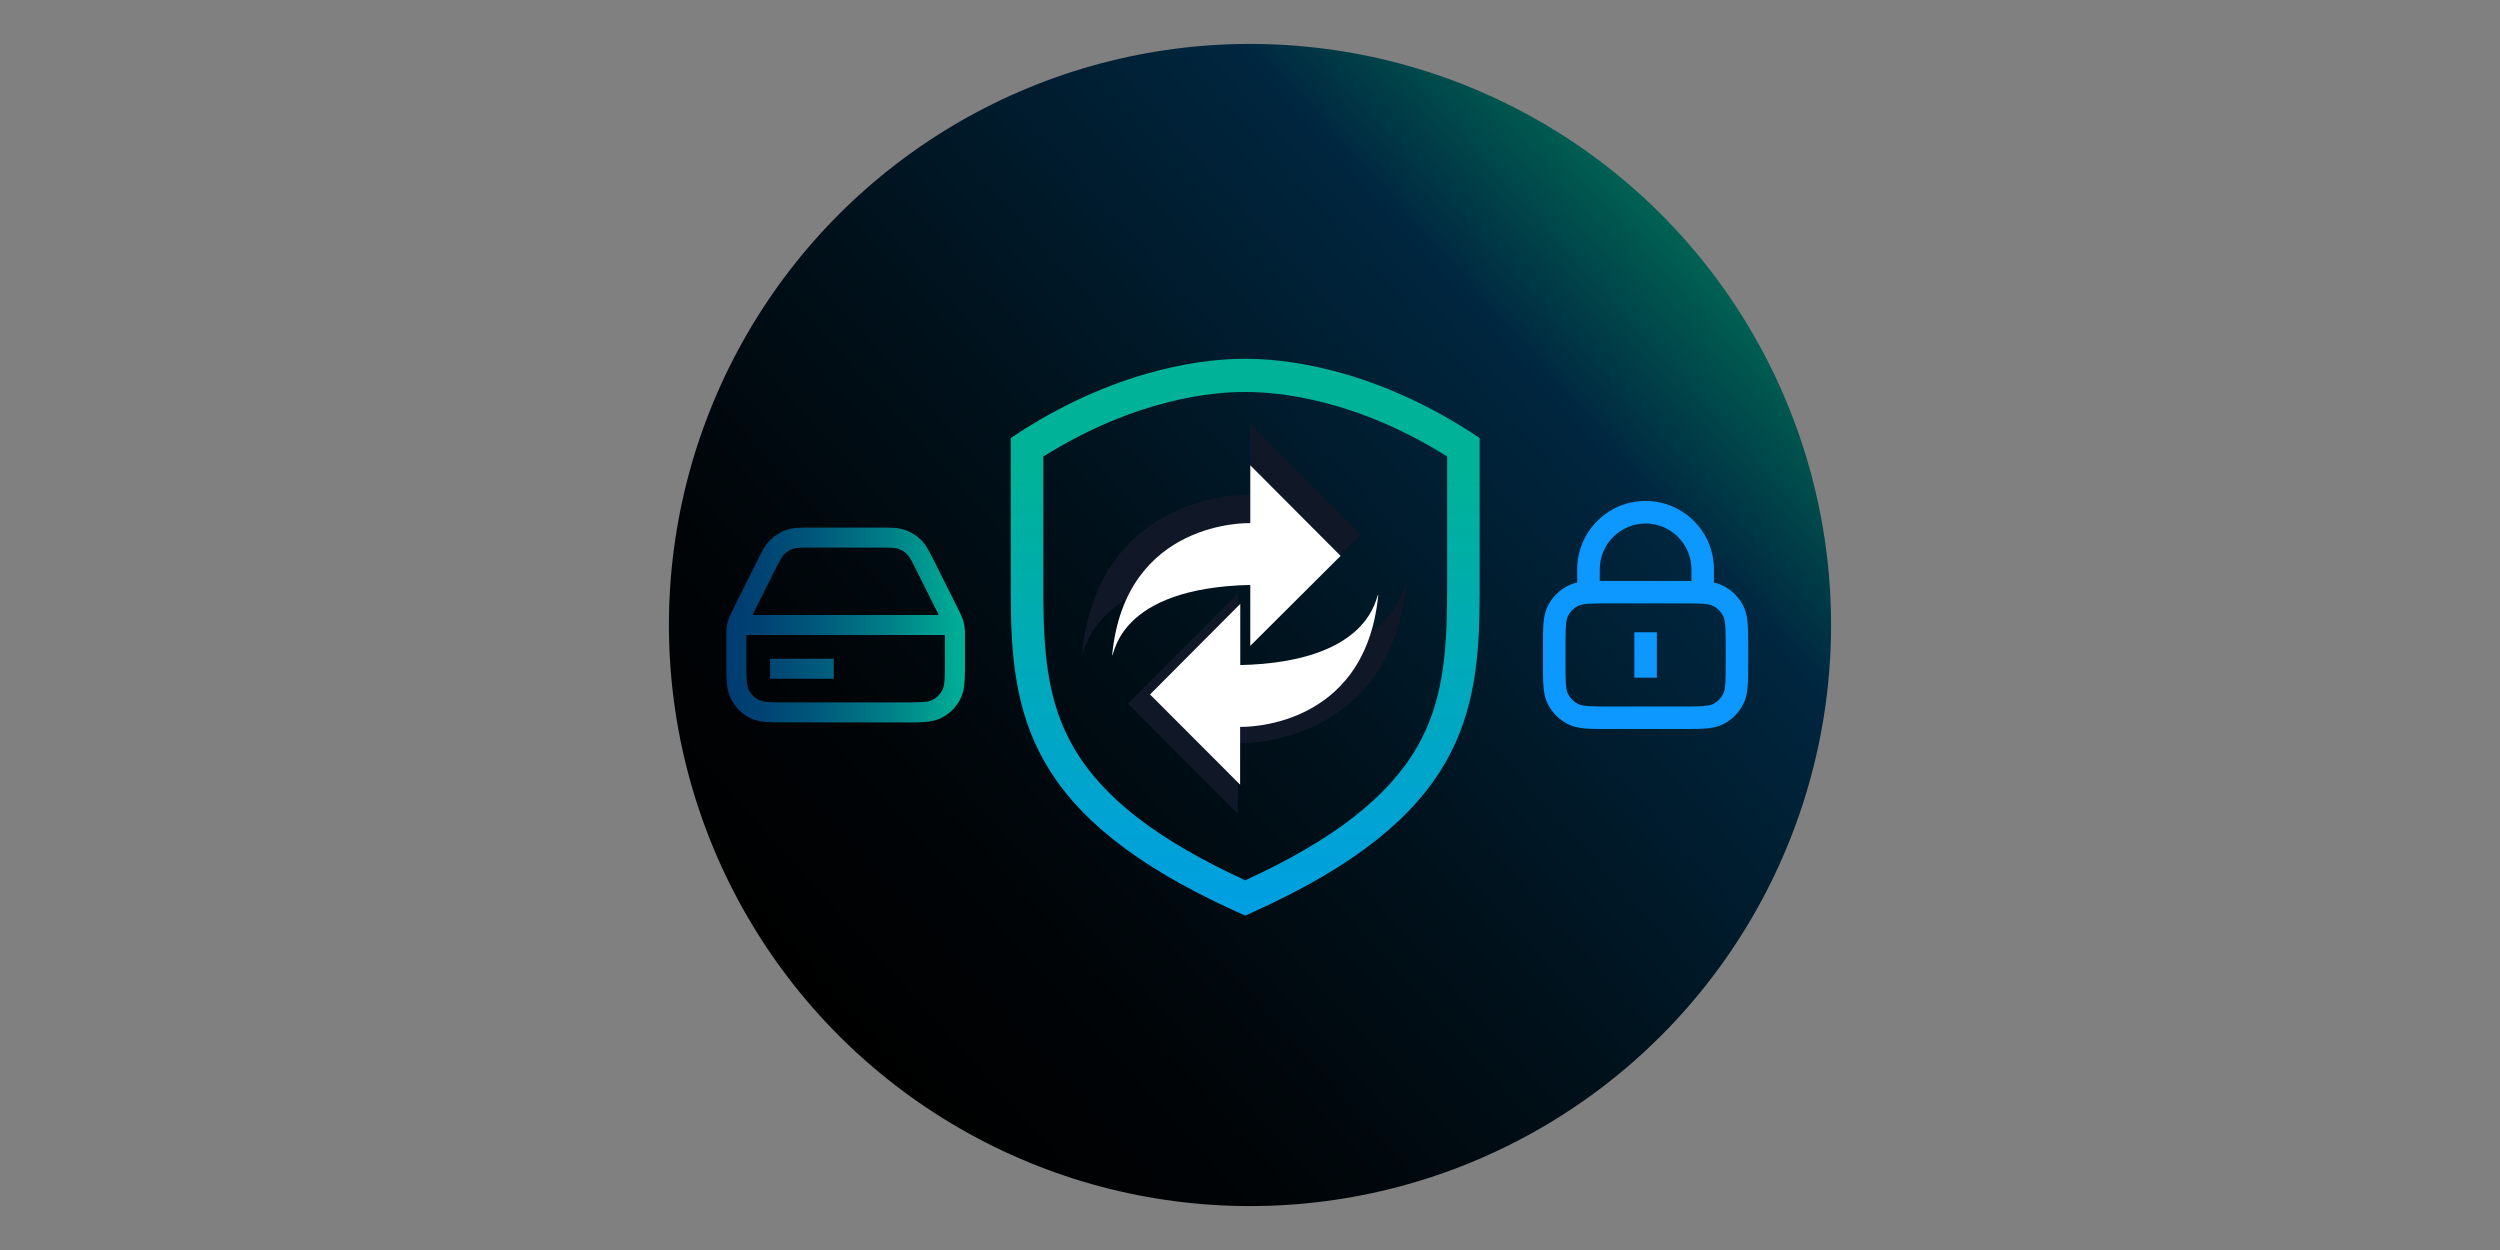 <?xml version="1.0" encoding="UTF-8"?>
<svg id="Layer_1" data-name="Layer 1" xmlns="http://www.w3.org/2000/svg" xmlns:xlink="http://www.w3.org/1999/xlink" viewBox="0 0 1000 500">
  <rect x="0" y="0" width="1000" height="500" fill="#808080" stroke="none"/>
  <defs>
    <style>
      .cls-1 {
        fill: url(#linear-gradient-3);
      }

      .cls-2 {
        fill: url(#linear-gradient-2);
      }

      .cls-3 {
        fill: url(#linear-gradient);
      }

      .cls-4 {
        fill: #101828;
      }

      .cls-5 {
        fill: #fff;
      }

      .cls-6 {
        fill: #0d98ff;
      }
    </style>
    <linearGradient id="linear-gradient" x1="672.73" y1="94.47" x2="327.27" y2="405.53" gradientUnits="userSpaceOnUse">
      <stop offset="0" stop-color="#006253"/>
      <stop offset=".17" stop-color="#002740"/>
      <stop offset=".19" stop-color="#00253d"/>
      <stop offset=".53" stop-color="#00111b"/>
      <stop offset=".81" stop-color="#000407"/>
      <stop offset="1" stop-color="#000"/>
    </linearGradient>
    <linearGradient id="linear-gradient-2" x1="498.08" y1="143.53" x2="498.08" y2="366.23" gradientUnits="userSpaceOnUse">
      <stop offset=".2" stop-color="#00b298"/>
      <stop offset="1" stop-color="#009fe3"/>
    </linearGradient>
    <linearGradient id="linear-gradient-3" x1="290.54" y1="250" x2="385.97" y2="250" gradientUnits="userSpaceOnUse">
      <stop offset="0" stop-color="#003b71"/>
      <stop offset=".15" stop-color="#004373"/>
      <stop offset=".38" stop-color="#00597b"/>
      <stop offset=".67" stop-color="#007e87"/>
      <stop offset="1" stop-color="#00b197"/>
      <stop offset="1" stop-color="#00b298"/>
    </linearGradient>
  </defs>
  <circle class="cls-3" cx="500" cy="250" r="232.43"/>
  <path class="cls-4" d="M587.95,172.64c-41.02-26.26-75.95-29.11-89.04-29.11h-1.64c-13.09,0-48.02,2.85-89.04,29.11l-3.91,2.58v62.08c0,48.96,6.64,89.51,90.14,127.29l3.63,1.64,3.63-1.64c83.49-37.78,90.14-78.34,90.14-127.29v-62.08l-3.91-2.58ZM578.84,237.3c0,25.08-1.99,44.11-11.99,61.5-11.72,20.2-33.52,37.16-68.76,53.33-35.16-16.18-57.12-33.13-68.76-53.33-10-17.39-11.99-36.41-11.99-61.5v-54.7c37.12-23.25,68.18-25.79,79.94-25.79h1.64c11.72,0,42.98,2.54,79.94,25.79v54.7Z"/>
  <path class="cls-4" d="M495.23,267.15v-29.85l-44.03,44.19,43.95,44.03v-28.21s61.11,2.11,67.44-64.54c-1.33.23-2.81,32.9-67.44,34.38"/>
  <path class="cls-4" d="M544.19,213.86l-44.07-44.19v28.21s-61.11-2.11-67.44,64.54c1.33-.23,2.77-32.9,67.44-34.38v29.73l44.07-43.92Z"/>
  <path class="cls-2" d="M587.95,172.64c-41.02-26.26-75.95-29.11-89.04-29.11h-1.64c-13.09,0-48.02,2.85-89.04,29.11l-3.91,2.58v62.08c0,48.96,6.64,89.51,90.14,127.29l3.63,1.64,3.63-1.64c83.49-37.78,90.14-78.34,90.14-127.29v-62.08l-3.91-2.58ZM578.84,237.3c0,25.08-1.99,44.11-11.99,61.5-11.72,20.2-33.52,37.16-68.76,53.33-35.16-16.18-57.12-33.13-68.76-53.33-10-17.39-11.99-36.41-11.99-61.5v-54.7c37.12-23.25,68.18-25.79,79.94-25.79h1.64c11.72,0,42.98,2.54,79.94,25.79v54.7Z"/>
  <g>
    <path class="cls-5" d="M496.11,266.03v-24.47l-36.09,36.22,36.03,36.09v-23.12s50.09,1.73,55.27-52.9c-1.09.19-2.31,26.96-55.27,28.18"/>
    <path class="cls-5" d="M536.24,222.35l-36.12-36.22v23.12s-50.09-1.73-55.27,52.9c1.09-.19,2.27-26.96,55.27-28.18v24.37l36.12-35.99Z"/>
  </g>
  <path class="cls-1" d="M360.99,288.97h-45.46c-7.97,0-11.98,0-15.64-1.86-3.24-1.65-5.83-4.24-7.48-7.48-1.87-3.66-1.87-7.66-1.87-15.64v-9.04c0-1.97,0-3.05.17-4.23.15-1.04.39-2.08.73-3.08.38-1.13.86-2.1,1.74-3.86l9.47-18.94c2.23-4.46,3.46-6.92,5.51-8.92,1.8-1.76,4.01-3.13,6.4-3.95,2.71-.94,5.46-.94,10.44-.94h26.52c4.99,0,7.73,0,10.44.94,2.38.82,4.6,2.19,6.4,3.95,2.05,2.01,3.28,4.46,5.51,8.92l9.47,18.94c.88,1.76,1.36,2.73,1.74,3.86.34,1,.58,2.04.73,3.09.17,1.18.17,2.26.17,4.23v9.04c0,7.97,0,11.98-1.87,15.64-1.65,3.24-4.24,5.83-7.48,7.48-3.66,1.87-7.67,1.87-15.64,1.87ZM298.54,254c0,.28,0,.6,0,.95v9.04c0,6.49,0,10.06.99,12.01.88,1.73,2.26,3.1,3.98,3.98,1.95.99,5.52.99,12.01.99h45.46c6.49,0,10.06,0,12.01-.99,1.73-.88,3.1-2.26,3.98-3.98.99-1.95.99-5.52.99-12.01v-9.04c0-.35,0-.67,0-.95h-79.43ZM301.01,246h74.49l-8.79-17.58c-1.9-3.81-2.86-5.72-3.95-6.79-.96-.94-2.14-1.67-3.41-2.1-1.44-.5-3.58-.5-7.84-.5h-26.52c-4.25,0-6.39,0-7.83.5-1.27.44-2.45,1.17-3.41,2.1-1.09,1.07-2.05,2.98-3.95,6.79l-8.79,17.58ZM333.51,271.49h-25.49v-8h25.49v8Z"/>
  <path class="cls-6" d="M672.86,291.61h-29.24c-8.38,0-12.59,0-16.49-1.98-3.45-1.76-6.2-4.51-7.96-7.96-1.98-3.89-1.98-8.1-1.98-16.49v-6.39c0-8.38,0-12.59,1.98-16.49,1.76-3.45,4.51-6.2,7.96-7.96,1.19-.61,2.41-1.03,3.76-1.32v-5.3c0-15.08,12.26-27.34,27.34-27.34s27.34,12.26,27.34,27.34v5.3c1.36.29,2.58.71,3.76,1.32,3.45,1.76,6.2,4.51,7.96,7.96,1.98,3.89,1.98,8.1,1.98,16.49v6.39c0,8.38,0,12.59-1.98,16.49-1.76,3.45-4.51,6.2-7.96,7.96-3.89,1.98-8.1,1.98-16.49,1.98ZM643.62,241.36c-6.73,0-10.43,0-12.4,1-1.74.89-3.13,2.28-4.02,4.02-1,1.97-1,5.68-1,12.4v6.39c0,6.73,0,10.43,1,12.4.89,1.74,2.28,3.13,4.02,4.02,1.97,1,5.67,1,12.4,1h29.24c6.73,0,10.43,0,12.4-1,1.74-.89,3.13-2.28,4.02-4.02,1-1.97,1-5.68,1-12.4v-6.39c0-6.73,0-10.43-1-12.4-.89-1.74-2.28-3.13-4.02-4.02-1.97-1-5.67-1-12.4-1h-29.24ZM658.24,209.39c-10.11,0-18.34,8.23-18.34,18.34v4.64c1.14,0,2.38,0,3.72,0h29.24c1.34,0,2.58,0,3.72,0v-4.64c0-10.11-8.23-18.34-18.34-18.34ZM662.74,271.06h-9v-18.14h9v18.14Z"/>
</svg>